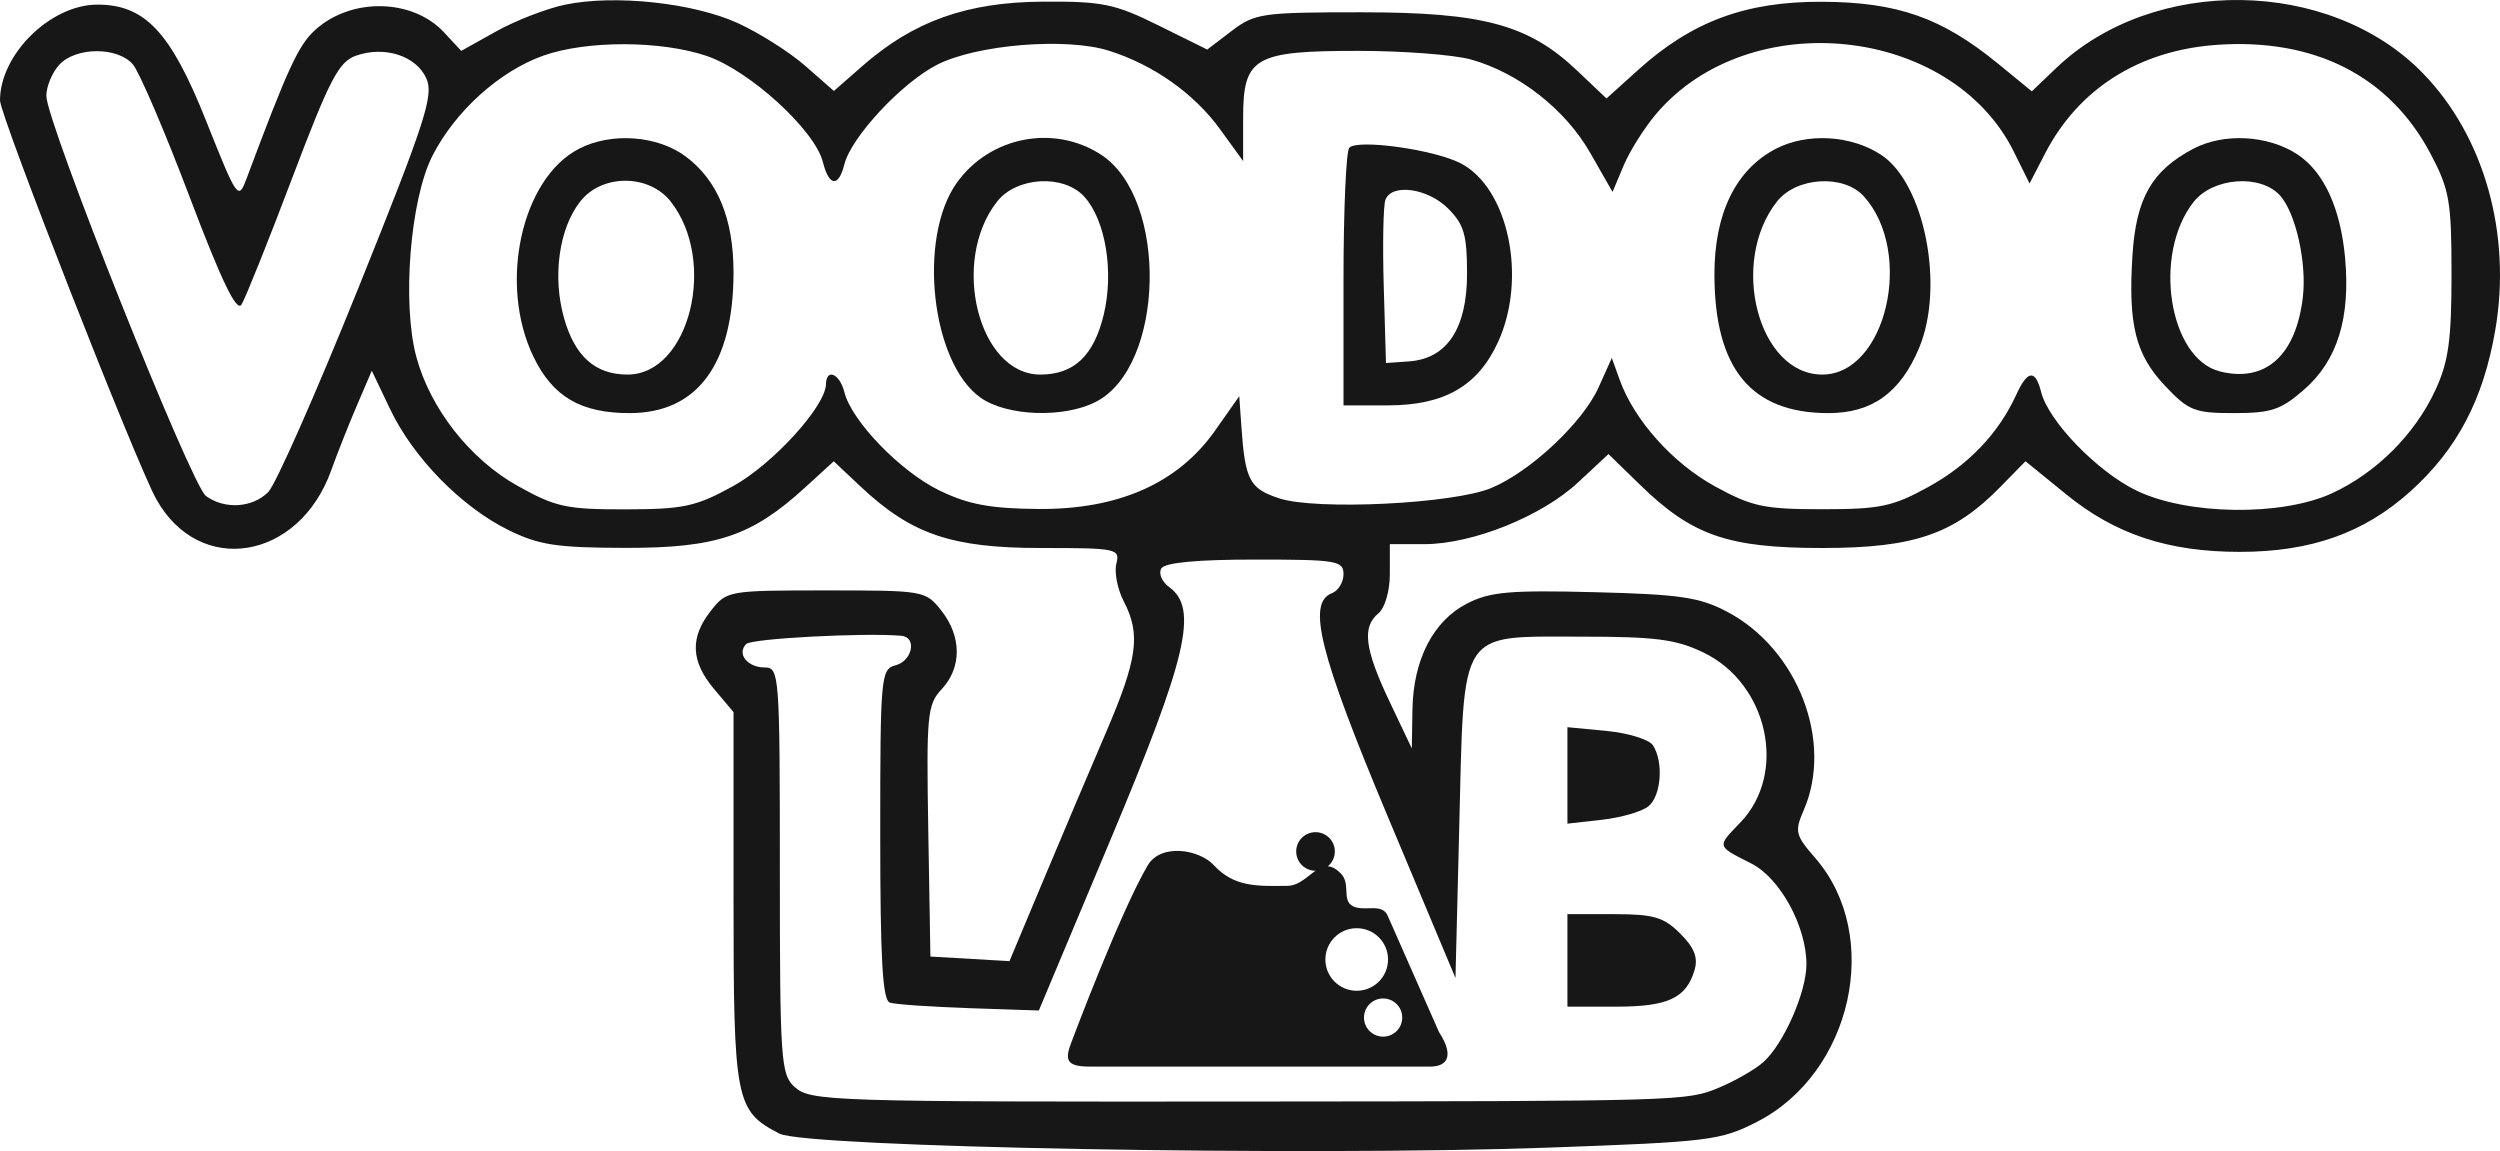 <?xml version="1.0" encoding="UTF-8"?> <svg xmlns="http://www.w3.org/2000/svg" width="139" height="64" viewBox="0 0 139 64" fill="none"> <path fill-rule="evenodd" clip-rule="evenodd" d="M38.127 8.702C39.9 10.023 40.784 12.163 40.784 15.132C40.784 20.244 38.776 22.969 35.008 22.969C32.291 22.969 30.741 22.063 29.666 19.846C27.701 15.793 28.985 9.92 32.198 8.268C33.997 7.343 36.556 7.53 38.127 8.702ZM32.265 11.196C31.083 12.695 30.709 15.364 31.356 17.67C31.956 19.81 33.093 20.826 34.889 20.826C38.331 20.826 39.903 14.522 37.289 11.204C36.08 9.669 33.471 9.665 32.265 11.196Z" fill="#171717"></path> <path fill-rule="evenodd" clip-rule="evenodd" d="M61.228 8.607C64.965 11.051 64.768 20.361 60.938 22.338C59.151 23.261 55.977 23.147 54.514 22.107C51.775 20.16 51.012 13.228 53.198 10.163C55.036 7.586 58.609 6.894 61.228 8.607ZM55.441 11.204C52.827 14.522 54.399 20.826 57.841 20.826C59.712 20.826 60.818 19.78 61.368 17.492C61.942 15.104 61.47 12.242 60.289 10.938C59.147 9.678 56.53 9.821 55.441 11.204Z" fill="#171717"></path> <path fill-rule="evenodd" clip-rule="evenodd" d="M104.588 8.607C107.002 10.186 108.134 15.925 106.704 19.341C105.659 21.838 104.087 22.969 101.661 22.969C97.358 22.969 95.327 20.497 95.322 15.255C95.319 11.86 96.515 9.42 98.746 8.268C100.483 7.372 102.916 7.513 104.588 8.607ZM98.801 11.204C96.132 14.591 97.762 20.826 101.317 20.826C104.867 20.826 106.449 14.027 103.623 10.91C102.506 9.678 99.877 9.838 98.801 11.204Z" fill="#171717"></path> <path fill-rule="evenodd" clip-rule="evenodd" d="M127.725 8.577C129.204 9.545 130.138 11.573 130.389 14.36C130.688 17.686 129.957 20.041 128.126 21.645C126.822 22.788 126.286 22.969 124.212 22.969C122.018 22.969 121.685 22.838 120.38 21.457C118.731 19.711 118.319 18.057 118.566 14.179C118.768 11.013 119.648 9.478 121.953 8.268C123.647 7.379 126.095 7.511 127.725 8.577ZM121.965 11.227C119.679 14.128 120.582 19.938 123.431 20.652C125.961 21.286 127.658 19.765 128.039 16.52C128.264 14.606 127.64 11.83 126.768 10.868C125.679 9.666 123.04 9.864 121.965 11.227Z" fill="#171717"></path> <path fill-rule="evenodd" clip-rule="evenodd" d="M81.209 9.077C83.866 10.449 84.918 15.438 83.301 18.996C82.18 21.459 80.314 22.537 77.168 22.539L74.699 22.541V15.541C74.699 11.691 74.844 8.393 75.021 8.212C75.5 7.724 79.734 8.315 81.209 9.077ZM77.03 11.107C76.91 11.418 76.868 13.588 76.937 15.928L77.06 20.184L78.348 20.092C80.457 19.943 81.568 18.26 81.568 15.212C81.568 13.058 81.398 12.475 80.514 11.593C79.381 10.461 77.385 10.183 77.03 11.107Z" fill="#171717"></path> <path d="M91.91 41.447C92.504 42.382 92.364 44.241 91.656 44.827C91.302 45.12 90.143 45.458 89.08 45.578L87.149 45.795V40.432L89.341 40.642C90.547 40.758 91.703 41.12 91.91 41.447Z" fill="#171717"></path> <path d="M93.42 51.906C94.208 52.692 94.423 53.243 94.216 53.941C93.753 55.497 92.738 55.97 89.857 55.97H87.149V50.827H89.744C91.945 50.827 92.504 50.991 93.42 51.906Z" fill="#171717"></path> <path fill-rule="evenodd" clip-rule="evenodd" d="M74.217 47.342C74.217 47.674 74.065 47.972 73.826 48.168C74.056 48.179 74.302 48.3 74.578 48.599C74.828 48.869 74.843 49.212 74.857 49.532C74.872 49.892 74.886 50.223 75.233 50.389C75.498 50.517 75.807 50.508 76.103 50.499C76.539 50.487 76.947 50.475 77.148 50.898L80.009 57.384C80.906 58.764 80.437 59.346 79.403 59.302H60.585C59.273 59.302 59.182 58.927 59.59 57.895C59.59 57.895 62.287 50.704 63.814 48.114C64.544 46.877 66.676 47.218 67.499 48.114C68.583 49.294 69.85 49.276 71.435 49.254L71.596 49.252C72.066 49.246 72.447 48.948 72.809 48.666C72.923 48.577 73.035 48.49 73.147 48.413L73.143 48.414C72.549 48.414 72.069 47.934 72.069 47.342C72.069 46.749 72.549 46.269 73.143 46.269C73.736 46.269 74.217 46.749 74.217 47.342ZM77.175 53.347C77.175 54.308 76.395 55.087 75.433 55.087C74.471 55.087 73.691 54.308 73.691 53.347C73.691 52.387 74.471 51.608 75.433 51.608C76.395 51.608 77.175 52.387 77.175 53.347ZM77.964 56.576C77.964 57.163 77.488 57.638 76.901 57.638C76.314 57.638 75.838 57.163 75.838 56.576C75.838 55.99 76.314 55.515 76.901 55.515C77.488 55.515 77.964 55.99 77.964 56.576Z" fill="#171717"></path> <path fill-rule="evenodd" clip-rule="evenodd" d="M41.018 1.283C42.21 1.826 43.9 2.897 44.775 3.664L46.365 5.058L47.955 3.664C50.795 1.175 53.761 0.117 57.978 0.092C61.303 0.071 61.979 0.21 64.408 1.412L67.123 2.755L68.483 1.719C69.767 0.741 70.169 0.683 75.689 0.683C82.47 0.683 84.993 1.367 87.698 3.935L89.32 5.475L91.081 3.887C94.077 1.185 97.069 0.077 101.316 0.098C105.506 0.119 107.966 0.985 111.08 3.531L112.969 5.077L114.333 3.775C119.731 -1.378 129.556 -1.234 134.717 4.076C138.125 7.581 139.655 13.01 138.739 18.343C138.073 22.221 136.616 24.989 134.008 27.33C131.434 29.64 128.483 30.684 124.527 30.684C120.56 30.684 117.619 29.712 114.903 27.503L112.618 25.645L111.217 27.076C108.638 29.709 106.419 30.469 101.316 30.469C96.077 30.469 94.08 29.777 91.189 26.958L89.432 25.246L87.73 26.832C85.71 28.712 81.862 30.255 79.19 30.255H77.275V31.917C77.275 32.871 77.001 33.806 76.631 34.112C75.716 34.87 75.876 36.097 77.275 39.041L78.497 41.612L78.531 39.469C78.574 36.683 79.684 34.523 81.568 33.556C82.838 32.904 83.935 32.806 88.651 32.925C93.411 33.045 94.497 33.205 96.032 34.014C99.957 36.081 101.945 41.232 100.289 45.041C99.771 46.23 99.82 46.431 100.934 47.714C104.682 52.031 102.986 59.672 97.678 62.38C95.661 63.41 95.023 63.488 86.087 63.808C72.497 64.295 44.81 63.79 43.336 63.029C40.889 61.766 40.784 61.227 40.784 49.94V39.593L39.711 38.32C38.404 36.77 38.349 35.451 39.527 33.956C40.406 32.841 40.485 32.827 45.936 32.827C51.386 32.827 51.465 32.841 52.344 33.956C53.472 35.388 53.48 37.115 52.364 38.311C51.554 39.179 51.503 39.717 51.613 46.213L51.731 53.184L56.127 53.439L57.975 49.026C58.991 46.598 60.561 42.892 61.465 40.789C63.253 36.626 63.439 35.276 62.478 33.428C62.132 32.762 61.948 31.824 62.069 31.343C62.279 30.506 62.102 30.469 57.869 30.469C52.906 30.469 50.667 29.705 47.843 27.046L46.357 25.647L44.769 27.099C41.805 29.809 39.84 30.47 34.774 30.462C30.945 30.455 29.965 30.306 28.264 29.468C25.654 28.182 22.982 25.453 21.698 22.763L20.672 20.612L19.845 22.541C19.39 23.602 18.747 25.224 18.417 26.148C16.622 31.163 11.088 32.073 8.685 27.747C7.563 25.728 0 6.427 0 5.583C0 3.024 2.807 0.26 5.41 0.257C8.058 0.253 9.491 1.78 11.449 6.693C13.207 11.104 13.248 11.161 13.72 9.898C15.993 3.821 16.584 2.535 17.491 1.696C19.488 -0.151 22.926 -0.1 24.694 1.805L25.645 2.829L27.597 1.74C28.67 1.141 30.386 0.476 31.41 0.262C34.159 -0.314 38.535 0.152 41.018 1.283ZM30.217 3.091C27.772 3.956 25.306 6.182 24.042 8.664C22.806 11.092 22.345 16.864 23.149 19.845C23.924 22.718 26.129 25.53 28.763 27.005C30.89 28.195 31.487 28.326 34.774 28.32C38.011 28.314 38.685 28.169 40.75 27.034C42.956 25.822 45.9 22.595 45.925 21.362C45.943 20.451 46.687 20.772 46.947 21.802C47.353 23.421 50.076 26.23 52.256 27.282C53.85 28.051 55.072 28.278 57.742 28.299C62.19 28.335 65.5 26.866 67.556 23.944L68.903 22.028L69.018 23.677C69.228 26.704 69.468 27.162 71.124 27.708C73.18 28.385 80.808 28.014 82.916 27.133C85.091 26.226 88 23.498 88.879 21.543L89.617 19.902L90.053 21.114C90.857 23.353 92.993 25.745 95.339 27.034C97.408 28.171 98.072 28.313 101.316 28.313C104.536 28.313 105.23 28.167 107.221 27.072C109.456 25.843 111.128 24.086 112.108 21.939C112.734 20.568 113.168 20.525 113.489 21.802C113.895 23.421 116.618 26.23 118.799 27.282C121.621 28.644 126.86 28.714 129.655 27.428C132.12 26.293 134.265 24.154 135.408 21.688C136.137 20.116 136.304 18.915 136.304 15.255C136.304 11.187 136.192 10.543 135.138 8.548C132.856 4.228 128.685 2.106 123.239 2.495C118.926 2.803 115.56 4.939 113.697 8.55L112.844 10.202L111.968 8.434C108.49 1.417 97.23 0.24 92.066 6.353C91.415 7.124 90.607 8.411 90.27 9.213L89.658 10.672L88.409 8.487C87.027 6.072 84.425 4.039 81.774 3.305C80.834 3.044 78.032 2.83 75.546 2.829C69.73 2.825 69.118 3.181 69.118 6.558V8.955L67.834 7.184C66.389 5.194 64.133 3.6 61.654 2.819C59.274 2.069 54.298 2.476 52.099 3.601C50.132 4.608 47.328 7.62 46.947 9.136C46.621 10.431 46.094 10.373 45.75 9.003C45.304 7.232 41.679 3.923 39.297 3.112C36.758 2.249 32.624 2.239 30.217 3.091ZM3.286 3.61C2.896 4.041 2.576 4.815 2.576 5.329C2.576 6.792 10.626 26.974 11.45 27.576C12.495 28.339 14.041 28.239 14.918 27.353C15.331 26.935 17.586 21.828 19.929 16.005C23.674 6.695 24.129 5.288 23.7 4.348C23.129 3.098 21.386 2.539 19.795 3.095C18.834 3.431 18.33 4.397 16.244 9.906C14.907 13.437 13.639 16.601 13.427 16.936C13.154 17.368 12.314 15.623 10.539 10.936C9.161 7.301 7.743 3.989 7.385 3.576C6.529 2.588 4.195 2.607 3.286 3.61ZM64.57 31.606C64.402 31.877 64.6 32.344 65.01 32.644C66.636 33.831 66.015 36.509 61.758 46.655L57.76 56.184L53.887 56.054C51.757 55.983 49.773 55.844 49.477 55.746C49.07 55.611 48.941 53.352 48.941 46.39C48.941 37.573 48.975 37.204 49.799 36.988C50.733 36.744 50.992 35.428 50.121 35.35C48.065 35.169 41.799 35.499 41.493 35.805C40.949 36.347 41.554 37.112 42.526 37.112C43.33 37.112 43.36 37.513 43.36 48.403C43.36 58.938 43.414 59.743 44.172 60.428C45.063 61.233 46.067 61.265 69.762 61.245C93.467 61.226 93.797 61.216 95.553 60.483C96.462 60.105 97.578 59.464 98.034 59.06C99.165 58.057 100.438 55.173 100.438 53.612C100.438 51.506 98.973 48.824 97.379 48.015C97.31 47.98 97.244 47.947 97.18 47.914C96.298 47.467 95.875 47.253 95.835 46.983C95.798 46.734 96.084 46.437 96.632 45.867C96.675 45.822 96.72 45.776 96.767 45.727C99.392 42.992 98.312 38.019 94.715 36.281C93.194 35.546 92.059 35.398 87.938 35.398C87.612 35.398 87.302 35.397 87.008 35.396C84.631 35.386 83.258 35.381 82.45 36.052C81.346 36.97 81.295 39.151 81.174 44.311C81.163 44.778 81.151 45.271 81.139 45.789L80.924 54.378L77.168 45.419C73.359 36.335 72.654 33.518 74.055 32.982C74.409 32.846 74.699 32.37 74.699 31.924C74.699 31.175 74.32 31.112 69.787 31.112C66.545 31.112 64.772 31.28 64.57 31.606Z" fill="#171717"></path> </svg> 